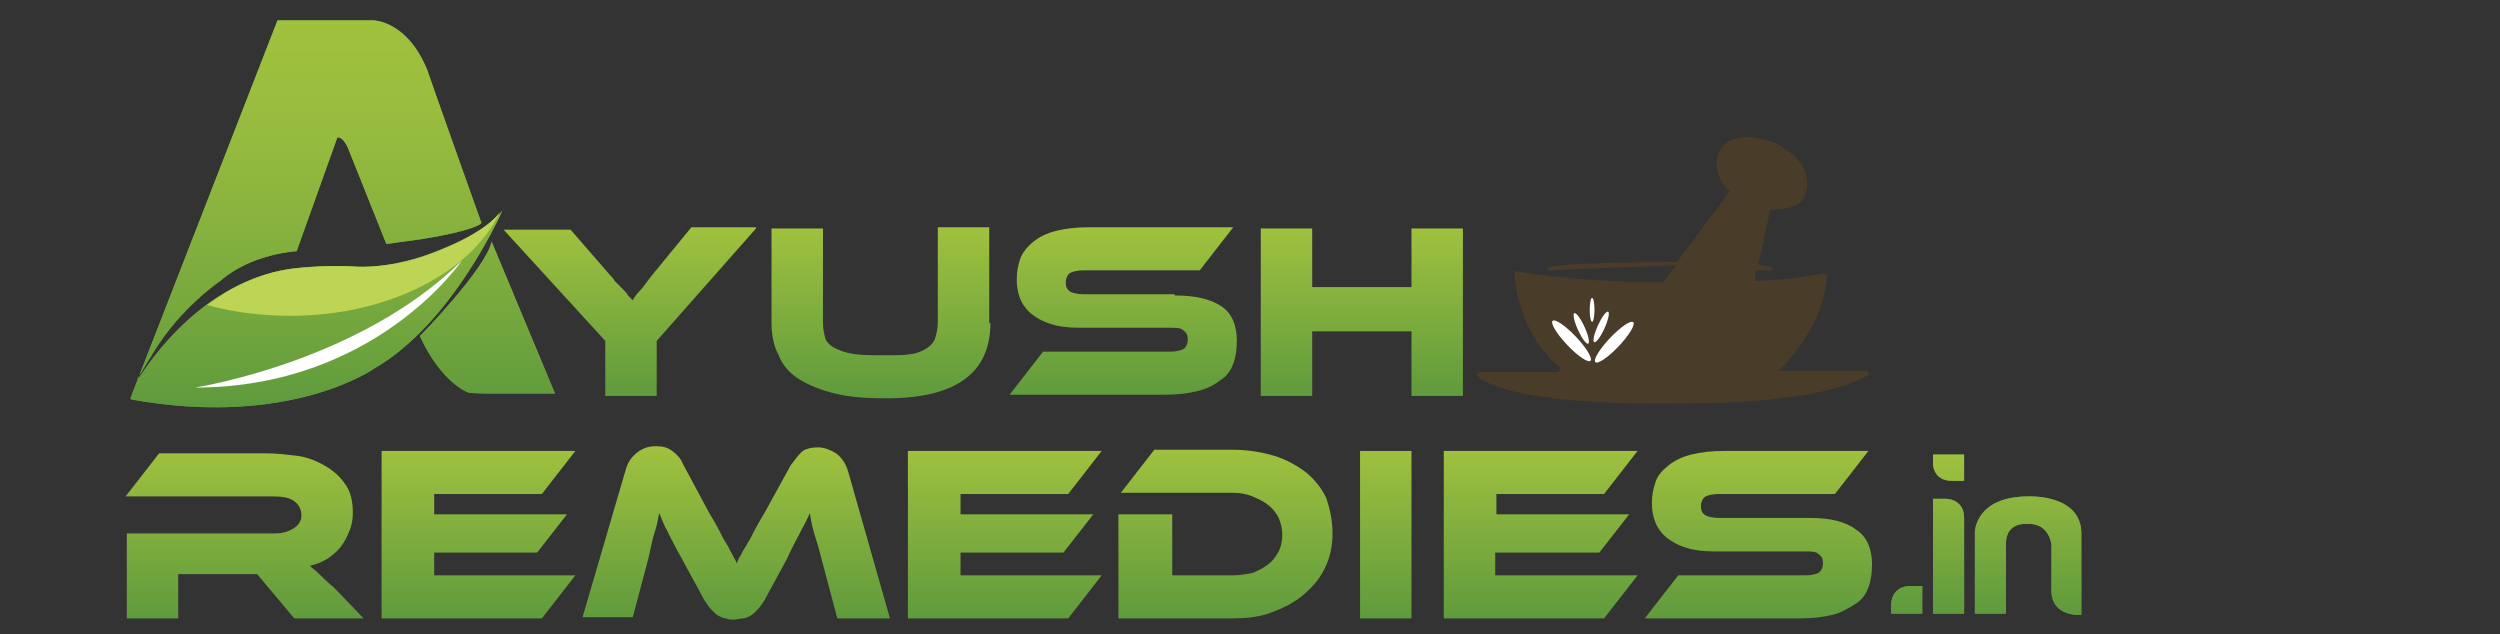 <?xml version="1.0" encoding="UTF-8"?> <svg xmlns="http://www.w3.org/2000/svg" xmlns:xlink="http://www.w3.org/1999/xlink" version="1.1" id="Layer_1" x="0px" y="0px" viewBox="0 0 209 53" style="enable-background:new 0 0 209 53;" xml:space="preserve" width="209px" height="53px"><rect x="0" y="0" width="209" height="53" fill="#333333" stroke="none"/> <style type="text/css"> .st0{fill:url(#SVGID_1_);} .st1{fill:url(#SVGID_2_);} .st2{fill:url(#SVGID_3_);} .st3{fill:url(#SVGID_4_);} .st4{fill:url(#SVGID_5_);} .st5{fill:url(#SVGID_6_);} .st6{fill:url(#SVGID_7_);} .st7{fill:url(#SVGID_8_);} .st8{fill:url(#SVGID_9_);} .st9{fill:url(#SVGID_10_);} .st10{fill:url(#SVGID_11_);} .st11{fill:url(#SVGID_12_);} .st12{fill:#5C993D;} .st13{fill:url(#SVGID_13_);} .st14{fill:url(#SVGID_14_);} .st15{fill:url(#SVGID_15_);} .st16{fill:url(#SVGID_16_);} .st17{fill:#493C28;} .st18{fill:url(#SVGID_17_);} .st19{fill:url(#SVGID_18_);} .st20{fill:none;} .st21{fill:#BDD455;} .st22{fill:#FFFFFF;} </style> <g> <g> <linearGradient id="SVGID_1_" gradientUnits="userSpaceOnUse" x1="82.214" y1="33.304" x2="82.214" y2="19.107"> <stop offset="0" style="stop-color:#5E9A3D"></stop> <stop offset="1" style="stop-color:#A0C13E"></stop> </linearGradient> <path class="st0" d="M63.2,19.1l-8.3,9.4v4.6h-4.3v-4.6l-8.5-9.3h5.6L51,23c0.1,0.1,0.3,0.3,0.4,0.5c0.2,0.2,0.4,0.4,0.6,0.6 c0.2,0.2,0.4,0.4,0.5,0.6c0.2,0.2,0.3,0.3,0.4,0.4c0.1-0.2,0.3-0.5,0.6-0.8c0.3-0.3,0.6-0.8,1.1-1.4l3.2-3.9H63.2z"></path> <linearGradient id="SVGID_2_" gradientUnits="userSpaceOnUse" x1="82.214" y1="33.304" x2="82.214" y2="19.107"> <stop offset="0" style="stop-color:#5E9A3D"></stop> <stop offset="1" style="stop-color:#A0C13E"></stop> </linearGradient> <path class="st1" d="M82.8,27c0,4.2-2.9,6.3-8.7,6.3c-1.7,0-3.1-0.1-4.3-0.4s-2.2-0.7-3-1.2c-0.8-0.5-1.4-1.2-1.7-2 C64.7,29,64.5,28,64.5,27v-7.9h4.3V27c0,0.5,0.1,0.9,0.2,1.3c0.1,0.3,0.4,0.6,0.8,0.8c0.4,0.2,0.9,0.4,1.6,0.5 c0.7,0.1,1.6,0.1,2.7,0.1c0.8,0,1.5,0,2.1-0.1c0.6-0.1,1-0.3,1.3-0.5s0.6-0.5,0.7-0.9c0.1-0.3,0.2-0.8,0.2-1.3v-7.9h4.3V27z"></path> <linearGradient id="SVGID_3_" gradientUnits="userSpaceOnUse" x1="82.214" y1="33.304" x2="82.214" y2="19.107"> <stop offset="0" style="stop-color:#5E9A3D"></stop> <stop offset="1" style="stop-color:#A0C13E"></stop> </linearGradient> <path class="st2" d="M98.2,24.7c1.7,0,3,0.3,3.9,0.9c0.9,0.6,1.3,1.6,1.3,2.9c0,0.7-0.1,1.4-0.3,1.9c-0.2,0.6-0.6,1.1-1.1,1.4 c-0.5,0.4-1.1,0.7-1.9,0.9c-0.8,0.2-1.7,0.3-2.7,0.3h-13l2.8-3.6h10.6c0.5,0,0.9-0.1,1.1-0.2s0.4-0.4,0.4-0.8 c0-0.4-0.1-0.6-0.4-0.8c-0.2-0.2-0.6-0.2-1.1-0.2h-7.6c-0.9,0-1.7-0.1-2.3-0.3c-0.7-0.2-1.2-0.5-1.6-0.8c-0.4-0.3-0.8-0.8-1-1.3 c-0.2-0.5-0.3-1-0.3-1.6c0-0.7,0.1-1.2,0.3-1.8c0.2-0.5,0.6-1,1.1-1.4c0.5-0.4,1.1-0.7,1.9-0.9c0.8-0.2,1.7-0.3,2.7-0.3h12.1 l-2.8,3.6h-9.7c-0.5,0-0.9,0.1-1.1,0.2c-0.2,0.1-0.4,0.4-0.4,0.8c0,0.4,0.1,0.6,0.4,0.8c0.2,0.1,0.6,0.2,1.1,0.2H98.2z"></path> <linearGradient id="SVGID_4_" gradientUnits="userSpaceOnUse" x1="82.214" y1="33.304" x2="82.214" y2="19.107"> <stop offset="0" style="stop-color:#5E9A3D"></stop> <stop offset="1" style="stop-color:#A0C13E"></stop> </linearGradient> <path class="st3" d="M122.3,33.1H118v-5.4h-8.3v5.4h-4.3v-14h4.3v4.9h8.3v-4.9h4.3V33.1z"></path> </g> </g> <g> <g> <linearGradient id="SVGID_5_" gradientUnits="userSpaceOnUse" x1="83.534" y1="51.91" x2="83.534" y2="37.484"> <stop offset="0" style="stop-color:#5E9A3D"></stop> <stop offset="1" style="stop-color:#A0C13E"></stop> </linearGradient> <path class="st4" d="M30.4,51.7h-5.8L21.5,48h-6.6v3.7h-4.3v-7.1h12.2c0.7,0,1.2-0.1,1.7-0.4c0.5-0.3,0.7-0.7,0.7-1.1 c0-0.5-0.2-0.9-0.6-1.2s-1-0.4-1.8-0.4H10.5l2.8-3.6h9c0.8,0,1.6,0.1,2.5,0.2c0.8,0.1,1.6,0.4,2.3,0.8c0.7,0.4,1.3,0.9,1.7,1.5 c0.5,0.6,0.7,1.5,0.7,2.5c0,0.5-0.1,1.1-0.3,1.5c-0.2,0.5-0.4,0.9-0.7,1.3c-0.3,0.4-0.7,0.7-1.1,1c-0.5,0.3-1,0.5-1.5,0.6 c0.2,0.2,0.5,0.4,0.8,0.7c0.3,0.3,0.7,0.7,1.2,1.1L30.4,51.7z"></path> <linearGradient id="SVGID_6_" gradientUnits="userSpaceOnUse" x1="83.534" y1="51.91" x2="83.534" y2="37.484"> <stop offset="0" style="stop-color:#5E9A3D"></stop> <stop offset="1" style="stop-color:#A0C13E"></stop> </linearGradient> <path class="st5" d="M48.1,48.1l-2.8,3.6H31.9v-14h16.2l-2.8,3.6h-9V43h11.1l-2.5,3.2h-8.6v1.9H48.1z"></path> <linearGradient id="SVGID_7_" gradientUnits="userSpaceOnUse" x1="83.534" y1="51.91" x2="83.534" y2="37.484"> <stop offset="0" style="stop-color:#5E9A3D"></stop> <stop offset="1" style="stop-color:#A0C13E"></stop> </linearGradient> <path class="st6" d="M59.3,42.9c0.3,0.5,0.6,1,0.8,1.4c0.2,0.4,0.4,0.8,0.6,1.1c0.2,0.3,0.3,0.6,0.5,0.9c0.1,0.3,0.3,0.5,0.4,0.8 c0.1-0.3,0.2-0.5,0.4-0.8c0.1-0.3,0.3-0.5,0.5-0.9c0.2-0.3,0.4-0.7,0.6-1.1c0.2-0.4,0.5-0.9,0.8-1.4l2.2-4 c0.3-0.4,0.6-0.8,0.9-1.1s0.9-0.4,1.4-0.4c0.5,0,1,0.2,1.5,0.5c0.4,0.3,0.8,0.8,1,1.5l3.5,12.3H70l-1.3-4.9 c-0.2-0.8-0.4-1.5-0.6-2.1c-0.2-0.6-0.3-1.2-0.4-1.8c-0.2,0.5-0.5,1-0.8,1.6c-0.3,0.6-0.7,1.3-1.1,2.2l-1.9,3.5 c-0.2,0.3-0.4,0.6-0.6,0.8c-0.2,0.2-0.4,0.4-0.6,0.5c-0.2,0.1-0.4,0.2-0.6,0.2c-0.2,0-0.5,0.1-0.7,0.1c-0.3,0-0.5,0-0.7-0.1 c-0.2,0-0.4-0.1-0.6-0.2c-0.2-0.1-0.4-0.3-0.6-0.5c-0.2-0.2-0.4-0.5-0.6-0.8l-1.9-3.5c-0.3-0.5-0.5-0.9-0.7-1.3 c-0.2-0.4-0.4-0.7-0.5-1c-0.2-0.3-0.3-0.6-0.4-0.8c-0.1-0.3-0.2-0.5-0.3-0.7c-0.1,0.6-0.2,1.1-0.4,1.7s-0.3,1.3-0.5,2.1l-1.3,4.9 h-4.2l3.6-12.3c0.2-0.7,0.5-1.1,1-1.5c0.4-0.3,0.9-0.5,1.5-0.5c0.6,0,1,0.1,1.4,0.4c0.4,0.3,0.7,0.6,0.9,1.1L59.3,42.9z"></path> <linearGradient id="SVGID_8_" gradientUnits="userSpaceOnUse" x1="83.534" y1="51.91" x2="83.534" y2="37.484"> <stop offset="0" style="stop-color:#5E9A3D"></stop> <stop offset="1" style="stop-color:#A0C13E"></stop> </linearGradient> <path class="st7" d="M92.1,48.1l-2.8,3.6H75.9v-14h16.2l-2.8,3.6h-9V43h11.1l-2.5,3.2h-8.6v1.9H92.1z"></path> <linearGradient id="SVGID_9_" gradientUnits="userSpaceOnUse" x1="83.534" y1="51.91" x2="83.534" y2="37.484"> <stop offset="0" style="stop-color:#5E9A3D"></stop> <stop offset="1" style="stop-color:#A0C13E"></stop> </linearGradient> <path class="st8" d="M111.4,44.6c0,1-0.2,2-0.6,2.8c-0.4,0.9-1,1.6-1.8,2.3c-0.7,0.6-1.6,1.1-2.7,1.5c-1,0.4-2.2,0.5-3.4,0.5h-9.4 V43H98v5.1h5c0.6,0,1.2-0.1,1.7-0.2c0.5-0.2,0.9-0.4,1.3-0.7c0.4-0.3,0.6-0.6,0.9-1.1c0.2-0.4,0.3-0.9,0.3-1.4 c0-0.5-0.1-0.9-0.3-1.4c-0.2-0.4-0.5-0.8-0.9-1.1c-0.4-0.3-0.8-0.5-1.3-0.7s-1-0.3-1.6-0.3h-9.4l2.8-3.6h6.6 c1.2,0,2.4,0.2,3.4,0.5c1,0.3,1.9,0.8,2.7,1.4c0.7,0.6,1.3,1.3,1.7,2.2C111.2,42.6,111.4,43.6,111.4,44.6z"></path> <linearGradient id="SVGID_10_" gradientUnits="userSpaceOnUse" x1="83.534" y1="51.91" x2="83.534" y2="37.484"> <stop offset="0" style="stop-color:#5E9A3D"></stop> <stop offset="1" style="stop-color:#A0C13E"></stop> </linearGradient> <path class="st9" d="M118,51.7h-4.3v-14h4.3V51.7z"></path> <linearGradient id="SVGID_11_" gradientUnits="userSpaceOnUse" x1="83.534" y1="51.91" x2="83.534" y2="37.484"> <stop offset="0" style="stop-color:#5E9A3D"></stop> <stop offset="1" style="stop-color:#A0C13E"></stop> </linearGradient> <path class="st10" d="M136.9,48.1l-2.8,3.6h-13.4v-14h16.2l-2.8,3.6h-9V43h11.1l-2.5,3.2H125v1.9H136.9z"></path> <linearGradient id="SVGID_12_" gradientUnits="userSpaceOnUse" x1="83.534" y1="51.91" x2="83.534" y2="37.484"> <stop offset="0" style="stop-color:#5E9A3D"></stop> <stop offset="1" style="stop-color:#A0C13E"></stop> </linearGradient> <path class="st11" d="M151.3,43.3c1.7,0,3,0.3,3.9,1c0.9,0.6,1.3,1.6,1.3,2.9c0,0.7-0.1,1.4-0.3,1.9c-0.2,0.6-0.6,1.1-1.1,1.4 s-1.1,0.7-1.9,0.9c-0.8,0.2-1.7,0.3-2.7,0.3h-13l2.8-3.6h10.6c0.5,0,0.9-0.1,1.1-0.2s0.4-0.4,0.4-0.8c0-0.4-0.1-0.6-0.4-0.8 c-0.2-0.2-0.6-0.2-1.1-0.2h-7.6c-0.9,0-1.7-0.1-2.3-0.3c-0.7-0.2-1.2-0.5-1.6-0.8c-0.4-0.3-0.8-0.8-1-1.3s-0.3-1-0.3-1.6 c0-0.7,0.1-1.2,0.3-1.8s0.6-1,1.1-1.4c0.5-0.4,1.1-0.7,1.9-0.9c0.8-0.2,1.7-0.3,2.7-0.3h12.1l-2.8,3.6h-9.7 c-0.5,0-0.9,0.1-1.1,0.2c-0.2,0.1-0.4,0.4-0.4,0.8c0,0.4,0.1,0.6,0.4,0.8c0.2,0.1,0.6,0.2,1.1,0.2H151.3z"></path> </g> </g> <g> <g> <path class="st12" d="M158.1,50.5v0.8h2.6V49h-1C158.1,49,158.1,50.5,158.1,50.5z"></path> <path class="st12" d="M163.2,40.2l1,0l0-2.2l-2.6,0l0,0.8C161.6,38.8,161.6,40.2,163.2,40.2z"></path> <path class="st12" d="M162.7,41.7h-1.1v9.6h2.6v-8C164.2,41.7,162.7,41.7,162.7,41.7z"></path> <path class="st12" d="M169.6,41.5c-4.5,0-4.5,3-4.5,3v6.8h2.6v-6c0.1-1.7,1.8-1.5,1.8-1.5c1.8-0.1,2,1.7,2,1.7v3.9 c0,2,2.1,2,2.1,2h0.4v-6.8C174,41.3,169.6,41.5,169.6,41.5z"></path> </g> <g> <linearGradient id="SVGID_13_" gradientUnits="userSpaceOnUse" x1="199.048" y1="32.25" x2="199.048" y2="18.982" gradientTransform="matrix(1 0 0 1 -33 19)"> <stop offset="0" style="stop-color:#5E9A3D"></stop> <stop offset="1" style="stop-color:#A0C13E"></stop> </linearGradient> <path class="st13" d="M158.1,50.5v0.8h2.6V49h-1C158.1,49,158.1,50.5,158.1,50.5z"></path> <linearGradient id="SVGID_14_" gradientUnits="userSpaceOnUse" x1="199.048" y1="32.25" x2="199.048" y2="18.982" gradientTransform="matrix(1 0 0 1 -33 19)"> <stop offset="0" style="stop-color:#5E9A3D"></stop> <stop offset="1" style="stop-color:#A0C13E"></stop> </linearGradient> <path class="st14" d="M163.2,40.2l1,0l0-2.2l-2.6,0l0,0.8C161.6,38.8,161.6,40.2,163.2,40.2z"></path> <linearGradient id="SVGID_15_" gradientUnits="userSpaceOnUse" x1="199.048" y1="32.25" x2="199.048" y2="18.982" gradientTransform="matrix(1 0 0 1 -33 19)"> <stop offset="0" style="stop-color:#5E9A3D"></stop> <stop offset="1" style="stop-color:#A0C13E"></stop> </linearGradient> <path class="st15" d="M162.7,41.7h-1.1v9.6h2.6v-8C164.2,41.7,162.7,41.7,162.7,41.7z"></path> <linearGradient id="SVGID_16_" gradientUnits="userSpaceOnUse" x1="199.048" y1="32.25" x2="199.048" y2="18.982" gradientTransform="matrix(1 0 0 1 -33 19)"> <stop offset="0" style="stop-color:#5E9A3D"></stop> <stop offset="1" style="stop-color:#A0C13E"></stop> </linearGradient> <path class="st16" d="M169.6,41.5c-4.5,0-4.5,3-4.5,3v6.8h2.6v-6c0.1-1.7,1.8-1.5,1.8-1.5c1.8-0.1,2,1.7,2,1.7v3.9 c0,2,2.1,2,2.1,2h0.4v-6.8C174,41.3,169.6,41.5,169.6,41.5z"></path> </g> </g> <path class="st17" d="M130.3,31.1H124c0,0-0.9,0-0.4,0.4c0,0,2.1,2.6,18.3,2.2c0,0,10.1,0.1,14.2-2.3c0,0,0.5-0.4-0.3-0.4h-7.1 c0,0,3.7-3.4,4-7.7c0,0,0.1-0.6-0.5-0.4c0,0-2.4,0.5-5.5,0.6l0.1-0.9h1.4c0,0,0.1-0.2-0.2-0.3l-1-0.2l1-4.6c0,0,2.5,0.2,2.9-1.2 c0,0,1.2-2.4-2.4-4.3c0,0-3.6-1.6-4.8,0.7c0,0-0.8,1.7,0.9,3.3l-4.4,5.9c0,0-8.9,0-10.6,0.4c0,0-0.2,0-0.2,0.2c0,0,0,0.1,0.3,0.1 c0,0,8.7-0.4,10.4-0.4l-1.1,1.4c0,0-6.1,0.1-12.1-0.9c0,0-0.3-0.1-0.3,0.1c0,0,0.1,4.9,3.9,8C130.3,31,130.3,31,130.3,31.1z"></path> <g> <g> <path class="st12" d="M42,17.6c-0.5,0.7-2.1,2.1-5.5,3.4c-3.7,1.5-6.6,1.3-6.6,1.3c-3.2-0.2-5.8,0.2-5.8,0.2 c-8,1.3-12.4,9.1-12.5,9.1s-0.2,0.2-0.2,0.2l1.4-2.3c2.3-3.8,5.6-6,5.6-6c2.6-2.3,6.4-2.5,6.4-2.5l3.4-9.5 c0.5-0.1,0.9,0.9,0.9,0.9l3.2,8l2.9-0.4c4.4-0.7,5-1.3,5-1.3c0.1-0.1,0-0.2,0-0.2S36.1,7,35.7,5.8c-1.7-4.1-4.5-4.1-4.5-4.1h-8 L10.9,33.3l0.1,0.1c13.3,2.4,20.3-2.6,20.3-2.6C37.9,27,42,17.6,42,17.6z"></path> <path class="st12" d="M41.1,20.2L41.1,20.2c-0.5,2.3-6,7.9-6,7.9c1.8,3.9,4,4.7,4,4.7c0.2,0.1,1.8,0.1,1.8,0.1h5.5L41.1,20.2z"></path> </g> <g> <linearGradient id="SVGID_17_" gradientUnits="userSpaceOnUse" x1="61.658" y1="14.966" x2="61.658" y2="-17.302" gradientTransform="matrix(1 0 0 1 -33 19)"> <stop offset="0" style="stop-color:#5E9A3D"></stop> <stop offset="0.149" style="stop-color:#6DA33D"></stop> <stop offset="0.486" style="stop-color:#89B33E"></stop> <stop offset="0.781" style="stop-color:#9ABD3E"></stop> <stop offset="1" style="stop-color:#A0C13E"></stop> </linearGradient> <path class="st18" d="M42,17.6c-0.5,0.7-2.1,2.1-5.5,3.4c-3.7,1.5-6.6,1.3-6.6,1.3c-3.2-0.2-5.8,0.2-5.8,0.2 c-8,1.3-12.4,9.1-12.5,9.1s-0.2,0.2-0.2,0.2l1.4-2.3c2.3-3.8,5.6-6,5.6-6c2.6-2.3,6.4-2.5,6.4-2.5l3.4-9.5 c0.5-0.1,0.9,0.9,0.9,0.9l3.2,8l2.9-0.4c4.4-0.7,5-1.3,5-1.3c0.1-0.1,0-0.2,0-0.2S36.1,7,35.7,5.8c-1.7-4.1-4.5-4.1-4.5-4.1h-8 L10.9,33.3l0.1,0.1c13.3,2.4,20.3-2.6,20.3-2.6C37.9,27,42,17.6,42,17.6z"></path> <linearGradient id="SVGID_18_" gradientUnits="userSpaceOnUse" x1="61.658" y1="14.966" x2="61.658" y2="-17.302" gradientTransform="matrix(1 0 0 1 -33 19)"> <stop offset="0" style="stop-color:#5E9A3D"></stop> <stop offset="0.149" style="stop-color:#6DA33D"></stop> <stop offset="0.486" style="stop-color:#89B33E"></stop> <stop offset="0.781" style="stop-color:#9ABD3E"></stop> <stop offset="1" style="stop-color:#A0C13E"></stop> </linearGradient> <path class="st19" d="M41.1,20.2L41.1,20.2c-0.5,2.3-6,7.9-6,7.9c1.8,3.9,4,4.7,4,4.7c0.2,0.1,1.8,0.1,1.8,0.1h5.5L41.1,20.2z"></path> </g> </g> <g> <path class="st20" d="M10.5,11.9c-0.1,0-0.1,0.2,0,0.2C10.6,12.1,10.6,11.9,10.5,11.9z"></path> <path class="st20" d="M24.4,1.7C14.2,1.7,6,7.3,6,14.1c0,5.2,4.7,9.6,11.4,11.5c1.9-1.4,4.2-2.6,6.9-3c0,0,2.6-0.5,5.8-0.2 c0,0,2.8,0.2,6.6-1.3c3.1-1.2,4.7-2.5,5.3-3.2c0.5-1.2,0.8-2.4,0.8-3.7C42.7,7.3,34.5,1.7,24.4,1.7z M10.5,12.1 c-0.1,0-0.1-0.2,0-0.2C10.6,11.9,10.6,12.1,10.5,12.1z"></path> <path class="st21" d="M36.6,21c-3.7,1.5-6.6,1.3-6.6,1.3c-3.2-0.2-5.8,0.2-5.8,0.2c-2.7,0.4-5,1.6-6.9,3c2.2,0.6,4.5,0.9,7,0.9 c8.2,0,15.2-3.7,17.5-8.7C41.2,18.6,39.6,19.8,36.6,21z"></path> </g> <path class="st22" d="M16.3,32.4c0,0,13.7-2.1,22.3-10.6C38.6,21.8,31.4,32.4,16.3,32.4z"></path> <ellipse transform="matrix(0.726 -0.688 0.688 0.726 16.308 98.133)" class="st22" cx="131.4" cy="28.6" rx="0.5" ry="2.3"></ellipse> <ellipse transform="matrix(0.91 -0.414 0.414 0.91 0.548 57.254)" class="st22" cx="132.2" cy="27.4" rx="0.3" ry="1.4"></ellipse> <ellipse transform="matrix(0.414 -0.91 0.91 0.414 53.58 137.879)" class="st22" cx="133.9" cy="27.3" rx="1.4" ry="0.3"></ellipse> <ellipse class="st22" cx="133.1" cy="25.9" rx="0.2" ry="1"></ellipse> <ellipse transform="matrix(0.688 -0.726 0.726 0.688 21.381 106.867)" class="st22" cx="134.9" cy="28.6" rx="2.3" ry="0.5"></ellipse> </svg> 